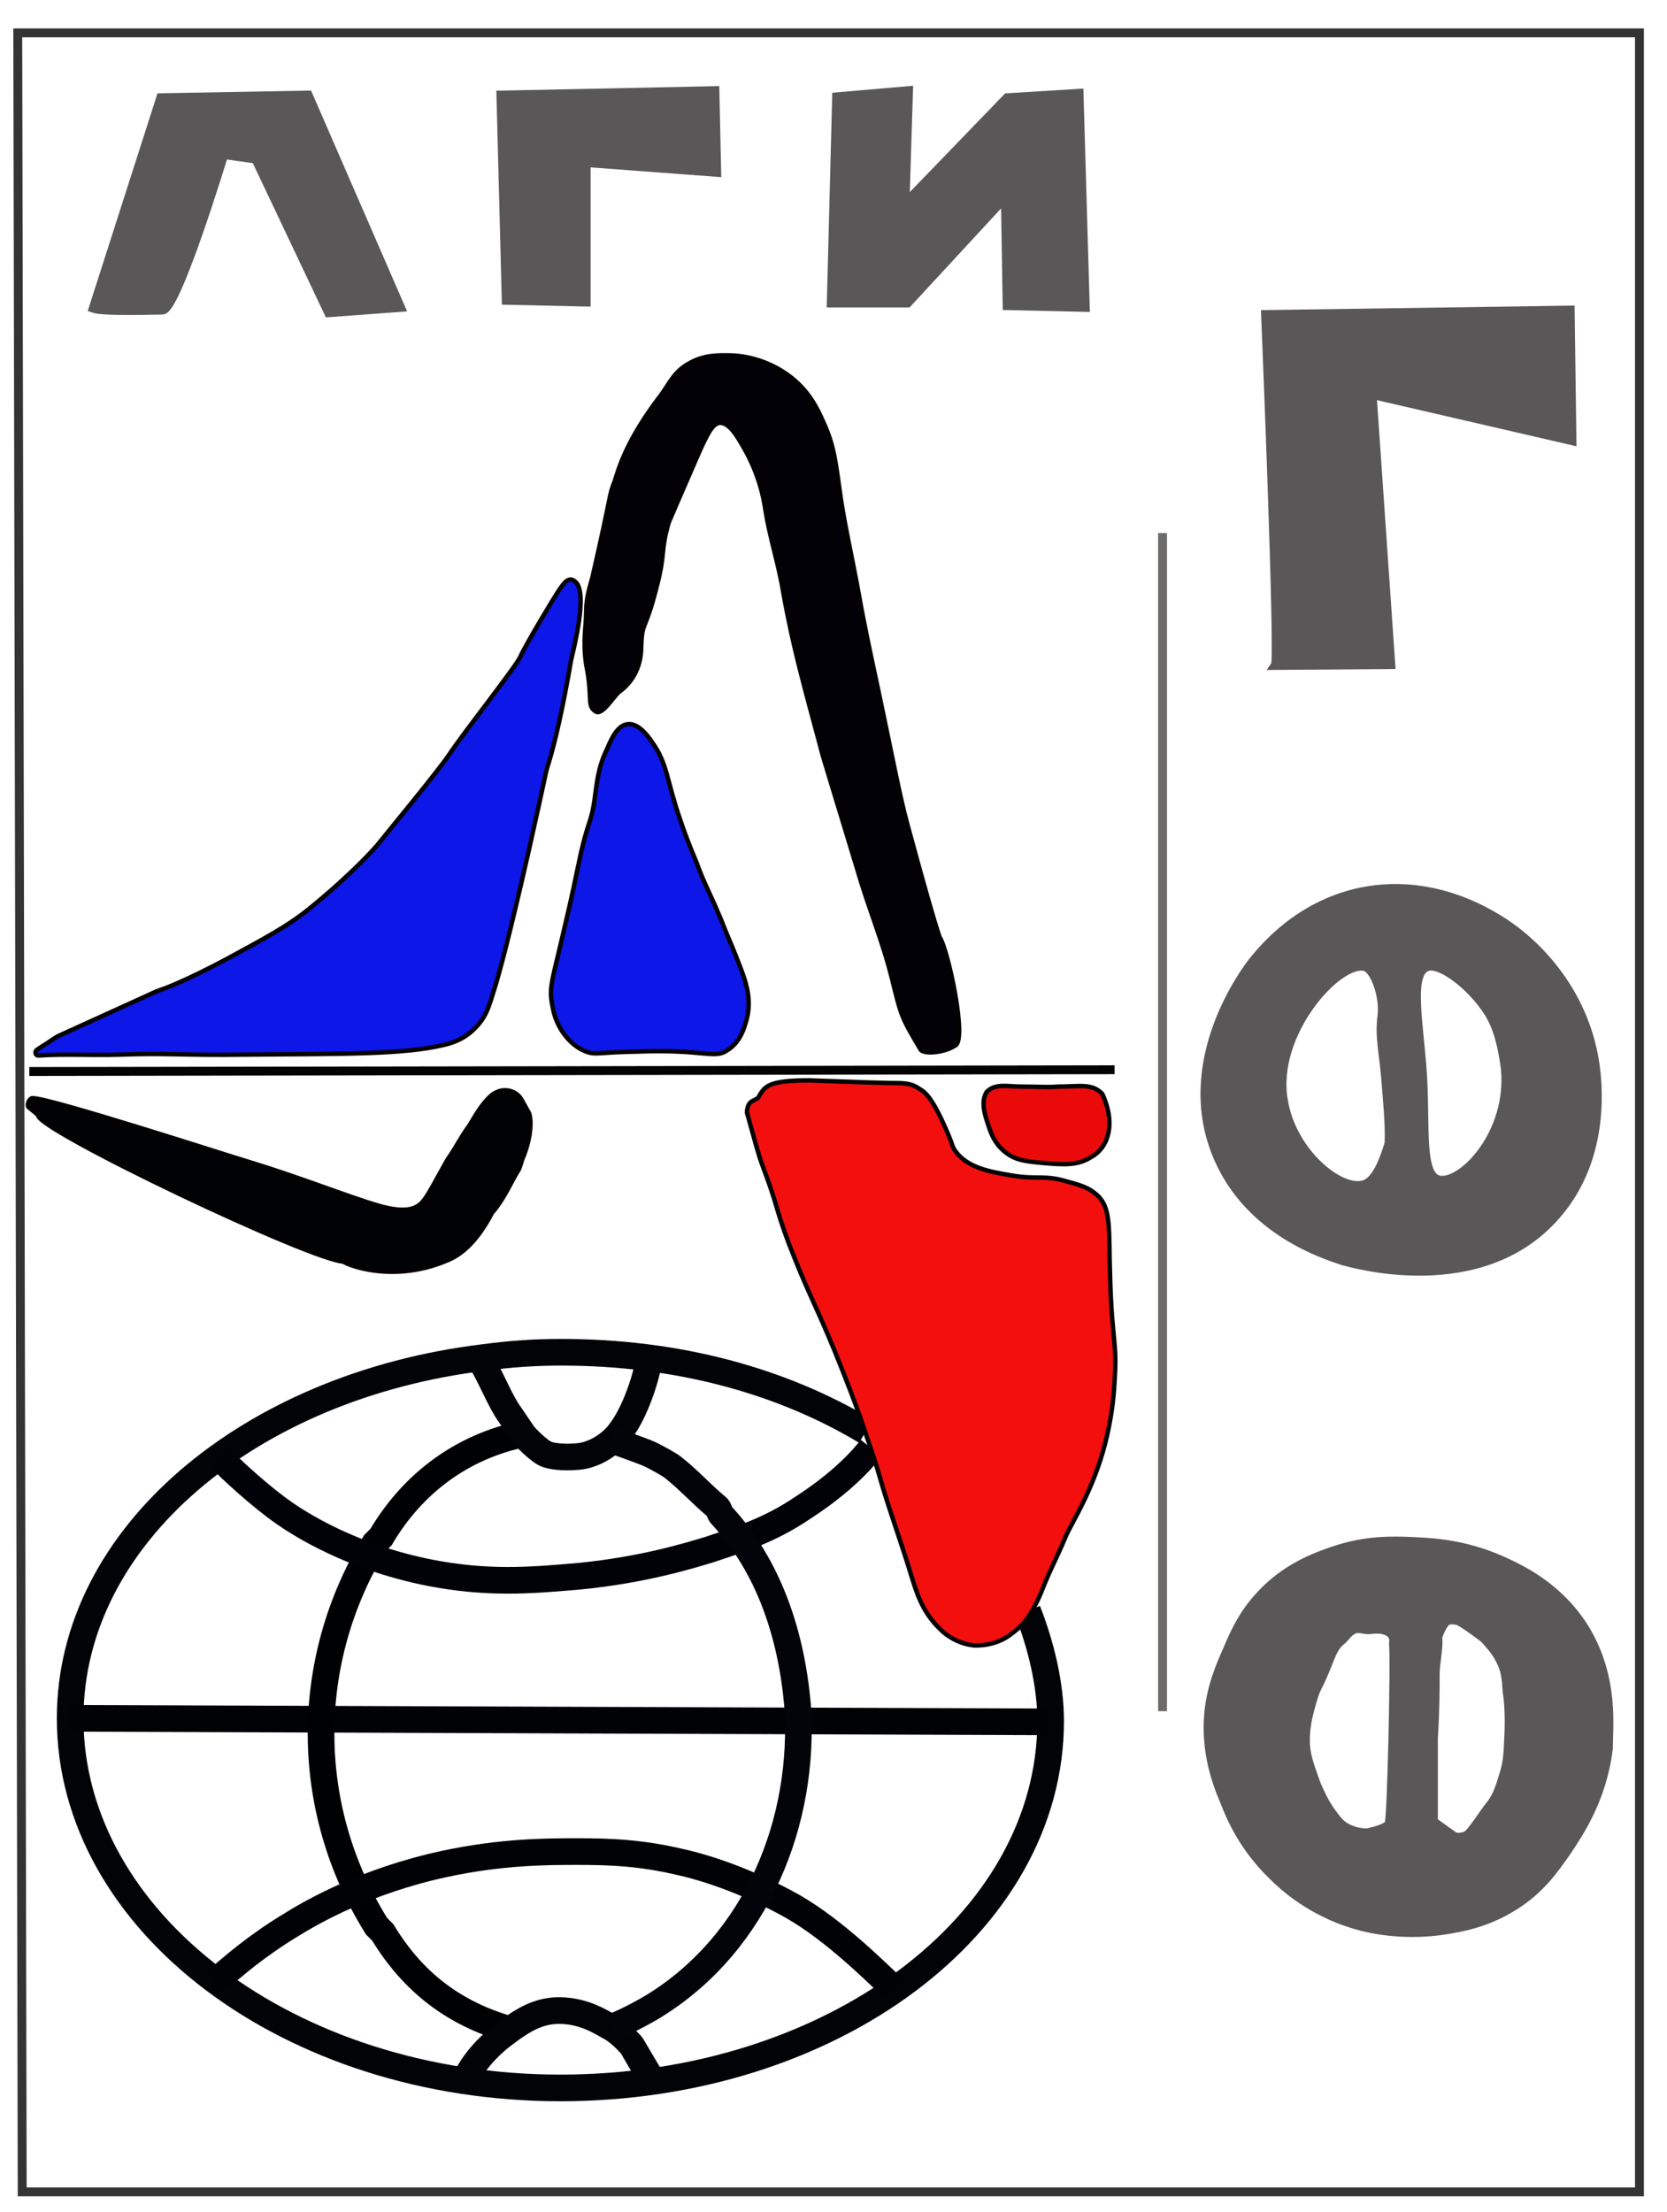 <?xml version="1.0" encoding="utf-8"?>
<!-- Generator: Adobe Illustrator 24.1.2, SVG Export Plug-In . SVG Version: 6.00 Build 0)  -->
<svg version="1.1" id="Слой_1" xmlns="http://www.w3.org/2000/svg" xmlns:xlink="http://www.w3.org/1999/xlink" x="0px" y="0px"
	 viewBox="0 0 187.7 249" style="enable-background:new 0 0 187.7 249;" xml:space="preserve">
<style type="text/css">
	.st0{fill:#595757;stroke:#595757;}
	.st1{fill:#595757;stroke:#595757;stroke-miterlimit:10;}
	.st2{fill:none;stroke:#010407;stroke-width:3;stroke-miterlimit:10;}
	.st3{fill:none;stroke:#010205;stroke-width:3;stroke-miterlimit:10;}
	.st4{fill:none;stroke:#000102;stroke-width:3;stroke-miterlimit:10;}
	.st5{fill:none;stroke:#010207;stroke-width:3;stroke-miterlimit:10;}
	.st6{fill:none;stroke:#020307;stroke-width:3;stroke-miterlimit:10;}
	.st7{fill:#010107;stroke:#050101;stroke-width:0.5;stroke-miterlimit:10;}
	.st8{fill:#EA0A0A;stroke:#050101;stroke-width:0.5;stroke-miterlimit:10;}
	.st9{fill:#F40F0F;stroke:#050101;stroke-width:0.5;stroke-miterlimit:10;}
	.st10{fill:#010205;stroke:#050101;stroke-width:0.5;stroke-miterlimit:10;}
	.st11{fill:#0C17E8;stroke:#050101;stroke-width:0.5;stroke-miterlimit:10;}
	.st12{fill:#9A9CA0;stroke:#050101;stroke-width:5;stroke-miterlimit:10;}
	.st13{fill:none;stroke:#03040A;stroke-width:3;stroke-miterlimit:10;}
	.st14{fill:none;stroke:#030305;stroke-miterlimit:10;}
	.st15{fill:none;stroke:#6D6A6A;stroke-miterlimit:10;}
	.st16{fill:none;stroke:#353434;stroke-miterlimit:10;}
</style>
<path class="st0" d="M18.1,11l16.6-0.3l10.4,23.9L37,35.2l-8.2-17.3l-3.6-0.5c0,0-5.3,17.5-6.9,17.5c-0.9,0-6.7,0.2-7.8-0.2L18.1,11
	z"/>
<path class="st0" d="M56.4,10.7l24.1-0.5l0.2,9.2L66,18.3V34l-9-0.2L56.4,10.7z"/>
<path class="st0" d="M94.2,10.9l8.1-0.7l-0.4,12.7L113.4,11l8.1-0.5l0.7,24.1l-8.8-0.2l-0.2-12.2l-11,11.9h-8.6L94.2,10.9z"/>
<path class="st1" d="M143.6,74.9c0.5-0.7-1.1-39.5-1.1-39.5l34.3-0.5l0.2,14.7l-22.5-5.2l2.1,30.4L143.6,74.9L143.6,74.9z"/>
<path class="st1" d="M179.6,119.8c-1.3-8.9-7.4-13.8-8.8-14.9c-1.3-1-8.4-6.4-17.6-4.5c-7,1.5-10.9,6.3-12.2,7.9
	c-0.6,0.8-8.6,11.2-3.8,22.1c3.6,8.2,11.9,10.8,14,11.5c0.8,0.2,15.4,4.6,23.9-5C181.1,130.2,179.8,121.3,179.6,119.8z M153.7,133.3
	c-2.7,1-8.3-3.6-9.2-9.5c-1.3-7.5,6.2-15.8,9.2-15c1.1,0.3,2.2,3.4,1.9,5.6s0.2,4.3,0.4,6.7c0.2,2.6,0.5,5.3,0.4,7.6
	C155.7,131,154.9,132.8,153.7,133.3z M162,132.8c-2.1-0.5-1.5-5.9-1.8-11.3c-0.3-5.8-1.7-11.9,0.5-12.7c1.5-0.5,4.9,2.1,6.8,5
	c1.2,1.8,1.7,4.2,2,6.5C170.2,127.6,164.6,133.4,162,132.8z"/>
<path class="st1" d="M178.5,183.4c-3-4.9-7.5-6.9-9.5-7.8c-4.1-1.8-7.6-2-9.9-2.1c-2.3-0.1-5.4-0.2-9.1,1.1
	c-1.7,0.6-5.3,1.8-8.3,5.2c-1.8,2-2.7,4-3.5,5.9c-0.8,1.8-1.8,4.1-2.1,7.1c-0.4,4.4,0.9,7.9,1.8,10c0.7,1.8,2.1,5.1,5.4,8.3
	c3.5,3.5,7.3,4.9,8.9,5.4c0.9,0.3,5.2,1.6,10.7,0.7c1.8-0.3,4.6-0.8,7.6-2.7s4.5-4.1,5.9-6.1c1.4-2.1,4-5.9,4.7-11.6
	C181.1,194.4,181.8,188.9,178.5,183.4z M156.4,205.3c-0.4,0.6-2.5,1-2.5,1c-0.5,0-1.5-0.1-2.5-0.7c-0.3-0.2-0.7-0.5-1.4-1.5
	c-0.9-1.2-1.4-2.4-1.8-3.3c-0.7-2-1.1-3-1.2-4.4c-0.1-1.9,0.3-3.4,0.8-5.1c0.5-1.7,0.5-1,1.8-4.3c0.4-1,0.7-1.8,1.5-2.4
	c0.3-0.2,0.9-1.3,1.8-1.3c0.6,0,0.8,0.2,1.6,0.1c0.6-0.1,2.7-0.1,2.4,1.6C157.1,186.6,156.7,204.8,156.4,205.3z M169.9,195.1
	c-0.1,2.1-0.1,3.2-0.6,4.7c-0.4,1.3-0.7,2.4-1.6,3.5c-0.6,0.7-2,3-2.6,3.3c-0.5,0.2-1.1,0.3-1.5,0s-2-1.4-2.2-1.6v-9.4
	c0.2-3.2,0.2-5.4,0.2-7.1c0-1.4,0.4-2.8,0.3-4.2c0-0.2,0.6-1.7,1.1-1.9c0.4-0.1,0.7-0.1,1.1,0c0.5,0.1,2.9,1.9,3.1,2.1
	c0.6,0.7,1.3,1.4,1.8,2.5c0.5,1,0.6,1.8,0.7,3.4C169.8,191,170,192.6,169.9,195.1z"/>
<path class="st2" d="M97.5,161.1c-9.5-5.7-21.2-8.9-34.3-8.9c-3.1,0-5.8,0.2-8.8,0.6c-26.2,3.2-46.5,20-46.5,40.6
	c0,22.9,24.7,41.6,55.2,41.6s55.2-18.4,55.2-41.3c0-4.1-1.1-8.6-2.6-12.4"/>
<line class="st3" x1="7.7" y1="193.4" x2="118.1" y2="193.8"/>
<path class="st4" d="M58.9,161.4c-6.8,1.4-12.4,5.5-16,11.6c-0.2,0.2-0.5,0.5-0.7,0.7c-8.1,13.3-8.1,29.8,0.2,43.1
	c0.2,0.2,0.5,0.5,0.7,0.7c3.4,5.6,8,9.1,14.2,10.9l0.1,0.1"/>
<path class="st3" d="M24.1,223.2c2-1.8,4.8-4.2,8.6-6.5c2.4-1.5,8.5-5,17.3-6.9c6.5-1.4,11.6-1.4,15-1.4c3.5,0,7.1,0.1,11.7,1.2
	c1.4,0.3,6.1,1.5,11.7,4.5c4.8,2.5,9.7,7.3,12.4,9.9"/>
<path class="st5" d="M24.6,163.9c1.3,1.4,4.8,4.6,7.4,6.4c1.3,0.9,7.6,5.2,17.4,6.9c6.3,1.1,11.2,0.6,15.9,0.2
	c7.1-0.7,12.3-2.3,14.6-3c3.6-1.2,6.8-2.2,10.5-4.7c3.7-2.4,6.1-4.7,7.7-6.7"/>
<path class="st6" d="M54.1,153.1c1.2,1.9,2.2,4.6,3.3,6.1c0.6,0.9,1.1,1.6,1.5,2.2c0,0.1,1.8,2,2.7,2.3c1.2,0.4,3,0.3,3.8,0.2
	c0.7-0.1,2.2-0.5,3.7-1.9c0.2-0.2,0.5-0.5,0.7-0.8c2.1-2.7,3.3-7.6,3.2-8"/>
<path class="st6" d="M52.1,234.6c0.8-1.7,1.9-3.4,4.2-5.3c0.4-0.3,0.8-0.6,1.2-0.9c1.4-1,3-2,5.1-2.1c2.5-0.1,4.4,0.9,5.3,1.4
	c0.2,0.1,0.5,0.3,0.9,0.5c0.7,0.4,1.5,1.1,2.3,2c0.1,0.1,1.5,2.6,1.5,2.5c0.3,0.5,0.3,0.5,0.8,1.5"/>
<path class="st7" d="M66.7,65c2.3-10,1.8-9,2.5-10.8c0.4-1.2,1.2-4.5,5.2-9.7c0.9-1.2,1.5-2.7,3.2-3.6c1.7-1,3.4-0.9,4.5-0.9
	c1.2,0,4.2,0.3,7,2.5c2,1.6,2.9,3.4,3.6,5c1.3,2.8,1.4,4.7,2,8.8c0.5,3.2,1.2,6.3,1.8,9.5c0.7,4,1.3,6.8,2.5,12.4
	c1.6,7.6,2.3,11.4,3.2,14.7c1.9,7,2.9,10.5,3.6,12.6c0.9,1.2,3.2,11.8,1.7,12.2c-1,0.7-3.2,1-3.8,0.5c-2.2-3.7-2.2-3.7-3.3-8.2
	c-0.9-3.6-2.3-7.1-3.4-10.6c-2.9-9.6-4.4-14.4-4.5-14.9c-1.9-7.1-3.2-11.6-4.3-17.8c-0.5-3.1-1.5-6.1-2-9.2
	c-0.2-1.4-0.7-4.1-2.5-7.2c-0.7-1.2-1.6-2.8-2.7-2.7c-0.8,0.1-1.4,1.3-2.5,3.8c-2,4.6-3,6.9-3.2,7.4c-1,3.5-0.3,3.2-1.4,7.4
	c-1.3,5.1-1.6,3.6-1.7,6.6c0,2.6-1.3,4.2-2.4,5c-0.7,0.5-1.9,2.7-2.7,2.3c-1.1-0.7-0.3-1.4-1.1-5.3c-0.4-2.8,0-4.2,0-5.9
	C66,67.1,66.5,65.8,66.7,65z"/>
<path class="st8" d="M117.5,130.9c2.3,0.2,3.9,0.3,5.4-0.7c0.4-0.2,1.4-0.9,1.8-2.3c0.7-2.2-0.5-4.6-0.6-4.8c-1.2-1.2-2.5-0.8-5-0.8
	c-1.1,0.1-2.2,0-4.1,0c-1.6,0-2.9-0.4-3.9,0.6c-0.7,1.1-0.2,2.6,0.2,3.8c0.3,0.9,0.7,2,1.8,2.9C114.3,130.6,115.4,130.7,117.5,130.9
	z"/>
<path class="st9" d="M102.6,177.3c-1-3.3-2.2-6.6-3.2-9.9c-0.3-1-0.7-2.5-1.3-4.2c-0.2-0.7-0.5-1.4-0.7-2.1c-0.9-2.7-2.1-5.8-3.4-9
	c-2.3-5.6-3-6.5-5.2-12.2c-1.6-4.3-1.1-3.8-2.9-8.6c-0.5-1.3-0.9-2.9-1.8-6.1c0.1-1.5,0.9-1.2,1.3-1.7c0.7-1.2,1-1.9,5.7-1.9
	c8.4,0.3,5.5,0.2,9.2,0.3c1.6,0,2.3,0,3.3,0.7c0.3,0.2,1.1,0.5,2.6,3.8c1.2,2.6,0.9,2.5,1.4,3.2c1.4,1.9,4,2.3,6.3,2.7
	c2.9,0.5,3.7-0.1,6.3,0.7c1.5,0.4,2.4,0.7,3.2,1.4c1.8,1.5,1.4,3.8,1.6,9.5c0.2,7.1,0.8,7.1,0.5,11.5c-0.1,1.8-0.3,4.1-1.1,7.2
	c-1.3,5-3.6,8.6-4.3,10.1c-1.4,3.3-1.7,3.6-2.7,6.1c-0.5,1.3-1,2.2-1.5,3s-1.1,1.4-1.9,2c-1.8,1.5-4,1.4-4.3,1.4
	c-1.9-0.2-3.2-1.2-3.8-1.8C103.8,181.4,103.2,179.2,102.6,177.3z"/>
<path class="st10" d="M4.3,125.5L4.3,125.5C3.8,127,35.5,142.1,38.8,142c-1.2-0.4,4.6,2.9,11.7-0.2c1.4-0.6,3.2-2,4.9-5.3l0,0
	c1.1-1.2,2-3.1,2.4-3.8l0,0c0.8-1.5,0.5-0.6,1-2.2c0.9-2.1,1-3.8,0.9-4.6c-0.1-0.6-0.1-0.6-0.3-0.9c-0.6-1.1-0.1-0.2-0.6-1.1
	c-0.6-1.2-2-1.4-2.8-1c-0.3,0.1-0.6,0.3-0.9,0.6c-0.7,0.7-1.2,1.4-2.2,3.1c-1.4,2-1.2,2-2.5,3.9c-0.6,1.1-0.8,1.4-1.5,2.7
	c-0.8,1.4-1.2,2.1-1.8,2.5s-1.7,0.8-4.5,0c-3.4-1-8.9-3.2-14.5-4.9c-2.7-0.8-22.7-7.3-24.5-7.2l0,0c-0.3,0.1-0.6,0.7-0.4,1
	L4.3,125.5z"/>
<path class="st11" d="M17.8,111.5l-11,5c-0.7,0.3-1.1,0.7-2.1,1.3l-0.6,0.4c-0.2,0.2-0.1,0.6,0.2,0.6c2.9-0.2,6.2,0,9.2-0.1
	c5.6-0.2,6.9,0.1,14.2,0c11.1-0.1,17.8,0,22.3-1.1c0.9-0.2,2.1-0.6,3.2-1.6c1.6-1.5,1.8-2.6,2.5-4.8c0.5-1.6,1.6-5.6,3.8-15.3
	c2.3-10.2,1.8-8.5,2.3-10.1c0.7-2.3,1.6-6.2,2.5-11.5l0,0c0.4-1.7,1.8-7.3,0.6-8.7c-0.8-0.9-1.4,0-2,0.9c-0.3,0.4-3.8,6.2-4.3,7.4
	c-0.4,1-6.5,8.7-8,11c-1.2,1.8-6.5,8.2-8.1,10.2c-1.2,1.4-4,4.2-7.7,7.2c-2.5,2-4.8,3.2-9.2,5.6C20.9,110.4,18.5,111.3,17.8,111.5"
	/>
<path class="st11" d="M81.1,103.3c0.1,0.2,0.5,1.3,1.4,3.4c1.3,3.2,1.4,3.7,1.6,4.5c0.2,0.9,0.4,2.4-0.2,4.1c-0.2,0.7-0.7,2.1-2,2.9
	c-1,0.7-1.8,0.4-4.7,0.2c-3.1-0.2-6.1,0-7,0c-2.8,0.1-3.2,0.3-4.1,0c-2-0.7-3.4-2.8-3.8-4.7c-0.5-2.3-0.3-2.7,0.8-7.3
	c0.9-3.9,1-4.1,2.1-9.4c1-4.8,1.4-4.2,1.8-7.4c0.2-1.3,0.3-3.2,1.4-5.4c0.5-1.2,1.2-2.6,2.3-2.7c1.1-0.1,2.1,1.1,2.7,2
	c1.8,2.5,1.6,4.2,3.2,8.8c0.3,0.9,0.9,2.6,1.8,4.7C79.3,99.5,79.8,100.2,81.1,103.3z"/>
<path class="st12" d="M130.7,3.9"/>
<path class="st13" d="M68.8,228.2L68.8,228.2c1.9-0.7,4.5-2.2,4.8-2.4c11.7-7.2,17.1-20.9,16.2-33.9c-0.7-7.9-3.2-15.6-8.6-21.4
	c-0.2-0.2-0.2-0.7-0.5-0.9c-1.8-1.5-3.2-3.1-5-4.5c-0.4-0.3-2-1.2-2.7-1.5s-3.2-1.2-4.1-1.5c-0.2,0,0.1-0.1-0.2-0.2"/>
<line class="st14" x1="3.3" y1="120.6" x2="125.5" y2="120.4"/>
<line class="st15" x1="130.9" y1="60" x2="130.9" y2="192.6"/>
<polygon class="st16" points="2,3.7 184.6,3.7 184.6,246.7 2.5,246.7 "/>
</svg>
